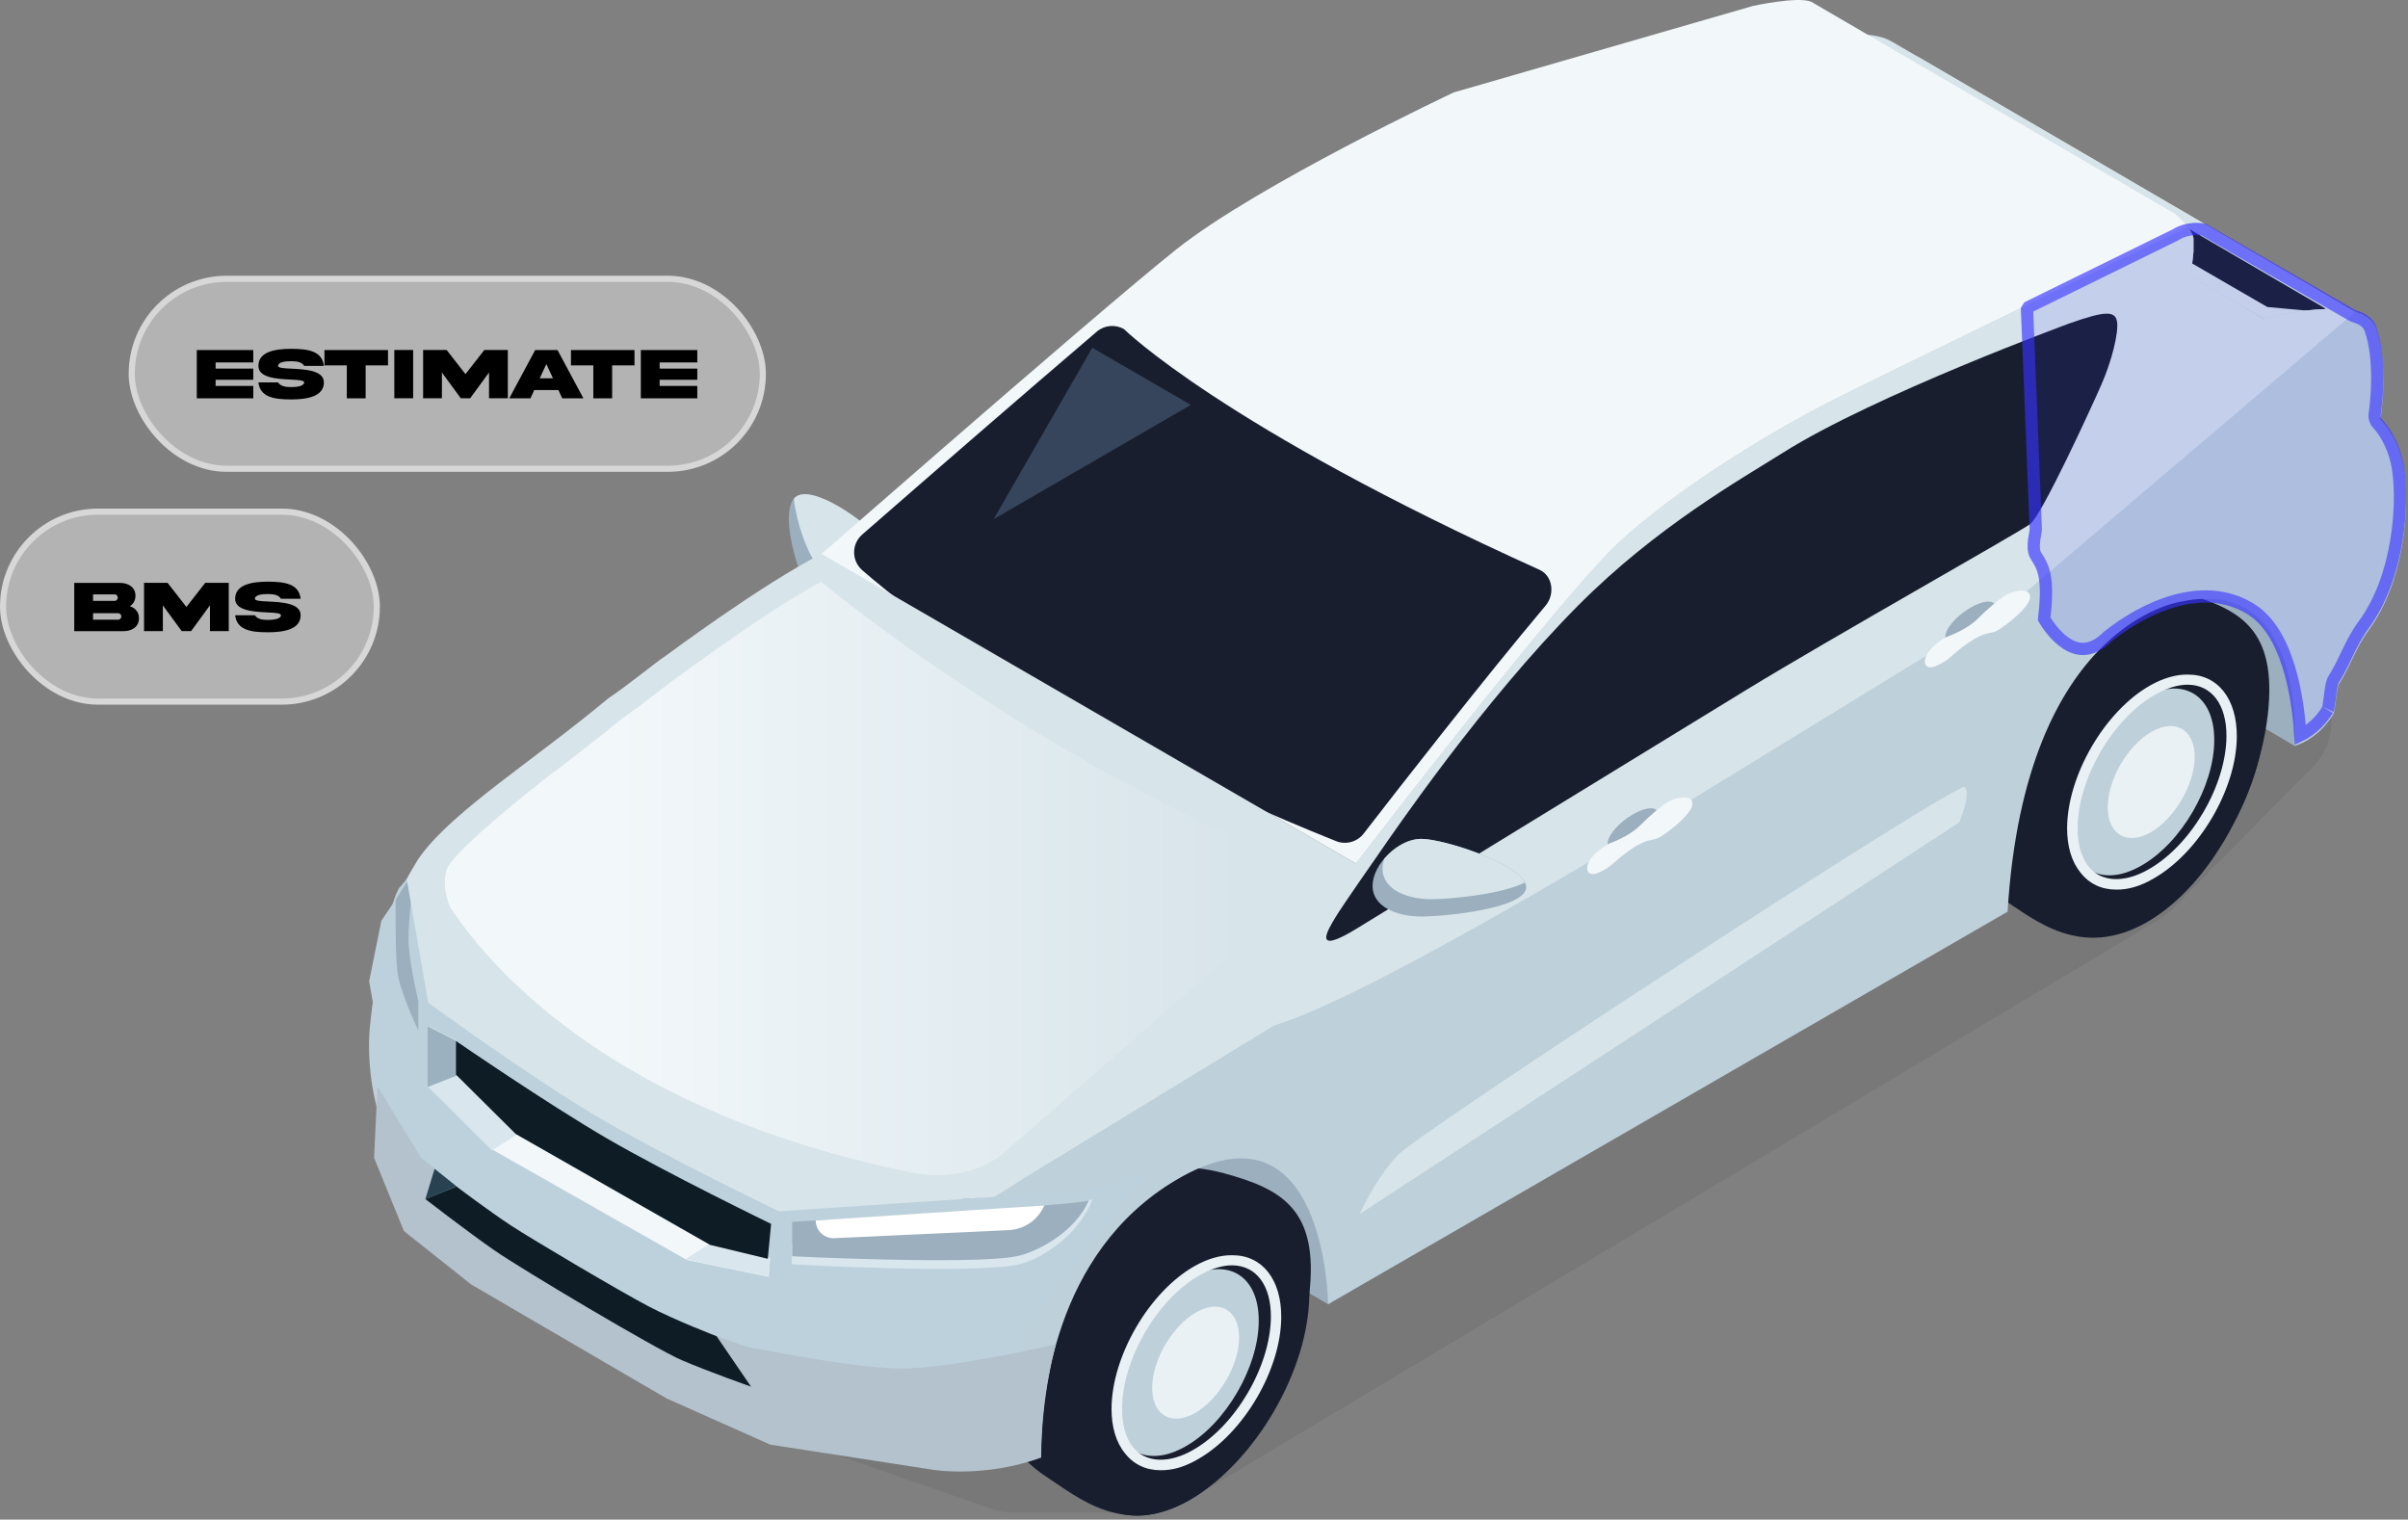 <svg width="393" height="248" viewBox="0 0 393 248" fill="none" xmlns="http://www.w3.org/2000/svg">
<rect x="0" y="0" width="393" height="248" fill="#808080" stroke="none"/>
<path d="M162.067 246.316L131.125 235.562C123.256 232.827 121.985 222.234 128.984 217.715L355.492 71.484C359.354 68.991 364.417 69.451 367.765 72.599L377.319 81.579C379.329 83.469 380.47 86.106 380.47 88.865V117.984C380.47 120.612 379.435 123.135 377.589 125.007L354.492 148.419C353.899 149.021 353.232 149.545 352.507 149.978L192.904 245.451C191.353 246.38 189.579 246.87 187.771 246.87H165.349C164.232 246.87 163.122 246.682 162.067 246.316Z" fill="#222222" fill-opacity="0.08"/>
<path d="M355.727 96.72C365.166 99.288 371.237 102.623 369.632 116.531C368.219 128.762 360.752 143.917 350.072 150.057C339.383 156.136 331.928 149.628 326.82 146.307C318.069 140.582 317.652 132.72 320.797 121.092C320.797 121.092 331.173 90.038 355.727 96.72Z" fill="#181E2E"/>
<path d="M165.538 182.815L216.762 212.851C217.22 212.122 247.615 163.704 204.878 146.593C180.072 136.662 161.276 165.607 149.781 191.941L165.538 182.815Z" fill="#9CAFBE"/>
<path d="M199.773 191.478C209.214 194.046 215.284 197.381 213.678 211.29C212.265 223.521 204.797 238.676 194.117 244.816C183.429 250.897 175.974 244.387 170.865 241.066C162.115 235.34 161.697 227.479 164.844 215.851C164.844 215.851 175.22 184.796 199.773 191.478Z" fill="#181E2E"/>
<path d="M323.312 91.632L374.487 121.721C374.946 120.994 405.388 72.521 362.652 55.409C337.845 45.478 319.047 74.424 307.555 100.757L323.312 91.631V91.632Z" fill="#9CAFBE"/>
<path d="M313.224 9.377L313.171 9.379C308.397 6.483 296.508 9.786 296.508 9.786L369.411 52.029L378.403 52.864L384.406 50.897L313.224 9.377V9.377Z" fill="#D7E4EA"/>
<path d="M356.073 96.728C365.601 99.317 371.728 102.681 370.109 116.706C368.683 129.041 361.145 144.323 350.364 150.516C339.575 156.645 332.05 150.083 326.893 146.734C318.06 140.96 317.639 133.032 320.814 121.306C320.814 121.306 331.287 89.989 356.073 96.728Z" fill="#181E2E"/>
<path d="M308.899 6.863L308.71 6.773C303.936 3.875 292.183 7.27 292.183 7.27L365.086 49.515L374.078 50.35L380.08 48.383L308.899 6.863Z" fill="#D7E4EA"/>
<path d="M370.031 50.098L301.744 10.529L297.577 8.106C299.281 7.817 301.227 7.583 303.055 7.583C305.677 7.583 307.018 8.062 307.681 8.466L308.056 8.656L312.677 11.36H312.695L379.604 50.39L378.181 50.855L370.031 50.099L370.031 50.098Z" fill="#181E2E"/>
<path d="M129.813 81.133C127.115 83.36 130.114 94.183 132.551 97.138C134.987 100.094 140.078 101.248 142.776 99.022C145.472 96.797 146.069 90.948 143.632 87.993C141.198 85.039 132.511 78.907 129.813 81.133" fill="#9CAFBE"/>
<path d="M129.806 81.133C129.708 81.214 129.635 81.327 129.553 81.429C130.016 85.373 131.728 90.18 133.229 92.001C135.665 94.956 140.756 96.112 143.452 93.886C144.12 93.335 144.659 92.558 145.054 91.661C144.881 90.281 144.434 88.973 143.626 87.993C141.191 85.04 132.504 78.907 129.807 81.133" fill="#D7E4EA"/>
<path d="M354.982 34.9L295.603 0.289C293.484 -0.644 286.05 0.98 286.05 0.98L237.265 15.082C237.265 15.082 205.358 30.087 192.048 40.647C178.738 51.205 123.769 99.427 123.769 99.427L151.104 100.26L221.287 140.927L266.055 129.621L350.329 54.154L357.521 37.722C356.676 36.32 354.982 34.9 354.982 34.9Z" fill="#F2F7FA"/>
<path d="M67.311 193.113C67.311 193.113 78.578 217.044 137.375 235.511C148.149 238.079 165.319 238.864 168.514 237.512L159.1 218.222V197.163L66.381 143.439C61.631 152.99 60.448 166.875 60.448 166.875C60.448 166.875 58.311 180.904 67.311 193.113Z" fill="#BED0DA"/>
<path d="M64.364 148.247V147.055L65.139 144.958L66.39 143.44L66.853 145.729L65.608 149.305L64.364 148.247V148.247Z" fill="#BED0DA"/>
<path d="M392.406 76.885C391.578 71.188 388.493 68.454 388.493 68.454C388.493 68.454 389.959 59.775 387.814 53.634C385.671 47.496 369.418 52.029 369.418 52.029L357.568 45.019L357.991 41.05V38.955C357.949 38.38 357.562 37.711 357.083 37.084C350.298 40.359 306.258 61.632 298.06 65.85C289.172 70.418 273.681 79.709 264.116 88.623C254.549 97.537 221.284 140.926 221.284 140.926C221.284 140.926 173.88 176.445 161.409 193.327C154.72 202.377 153.17 220.599 153.17 220.599V236.916C162.471 240.197 169.907 237.58 169.907 237.58C169.907 237.58 169.899 238.785 169.907 236.916C169.939 228.547 171.855 204.535 191.875 192.615C216.366 178.033 216.759 212.85 216.759 212.85L327.65 148.784C330.526 101.493 356.031 98.174 356.031 98.174C376.601 93.857 374.488 121.722 374.488 121.722C374.488 121.722 378.138 120.855 380.75 116.64C381.232 115.861 381.249 112.392 381.781 111.556C383.655 108.608 384.451 105.724 386.572 102.843C392.555 94.719 393.232 82.582 392.405 76.885" fill="#BED0DA"/>
<path d="M221.904 198.131C221.904 198.131 224.386 192.479 228.112 188.522C231.837 184.562 319.531 127.434 320.659 128.432C321.791 129.429 319.757 134.217 319.757 134.217L221.904 198.131Z" fill="#D7E4EA"/>
<path d="M369.417 52.03L357.567 45.021L357.988 41.049V38.956C357.948 38.381 357.561 37.712 357.08 37.083C350.297 40.36 306.257 61.633 298.058 65.849C289.17 70.42 273.679 79.708 264.114 88.624C254.547 97.538 221.284 140.927 221.284 140.927C221.284 140.927 173.879 176.447 161.407 193.327C160.557 194.477 159.793 195.775 159.103 197.165C163.074 194.956 167.594 192.112 171.848 188.672C183.021 179.636 193.913 169.577 205.762 167.851C217.614 166.124 266.121 136.602 266.121 136.602L328.809 98.173L384.411 50.899C378.989 49.364 369.417 52.029 369.417 52.029" fill="#D7E4EA"/>
<path d="M224.832 139.607C224.832 139.607 219.049 147.862 217.92 149.757C216.79 151.65 213.912 156.211 221.671 151.39C221.671 151.39 274.216 119.18 285.185 112.48C298.516 104.338 329.399 86.947 331.318 85.537C333.236 84.127 341.266 66.632 342.958 62.774C344.652 58.916 345.794 54.303 345.513 52.508C345.231 50.712 343.621 50.7 337.754 52.775C337.754 52.775 305.883 64.485 290.984 73.885C284.235 78.142 270.363 85.922 257.507 98.874C241.986 114.507 227.618 135.572 224.832 139.606" fill="#181E2E"/>
<path d="M270.605 132.878C270.605 134.176 268.763 136.293 266.492 137.605C264.223 138.918 262.383 138.927 262.383 137.629C262.383 136.332 264.223 134.213 266.492 132.902C268.763 131.59 270.605 131.581 270.605 132.878Z" fill="#9CAFBE"/>
<path d="M262.595 137.686C262.595 137.686 265.838 136.544 267.556 134.819C269.276 133.095 271.092 131.563 272.227 130.867C273.363 130.17 276.216 129.527 276.216 131.174C276.216 132.824 272.195 135.871 270.93 136.602C269.665 137.333 268.956 136.656 266.051 138.697C263.145 140.736 263.145 141.461 260.779 142.467C258.41 143.472 257.955 140.252 262.595 137.686" fill="#F2F7FA"/>
<path d="M325.715 99.141C325.715 100.439 323.873 102.556 321.602 103.868C319.333 105.18 317.493 105.19 317.493 103.89C317.493 102.594 319.333 100.475 321.602 99.166C323.873 97.852 325.715 97.844 325.715 99.142" fill="#9CAFBE"/>
<path d="M317.706 103.947C317.706 103.947 320.949 102.805 322.666 101.08C324.387 99.357 326.202 97.825 327.338 97.128C328.473 96.431 331.327 95.788 331.327 97.436C331.327 99.085 327.306 102.132 326.041 102.863C324.776 103.592 324.067 102.918 321.162 104.956C318.256 106.997 318.256 107.722 315.89 108.729C313.521 109.733 313.064 106.514 317.706 103.948" fill="#F2F7FA"/>
<path d="M134.085 90.398L141.777 94.855L129.189 106.679L108.653 107.031C108.653 107.031 124.282 95.364 134.085 90.398Z" fill="#D7E4EA"/>
<path d="M251.238 92.979C253.434 93.972 253.806 96.985 252.253 98.83C241.992 111.035 228.375 128.515 222.55 136.045C221.494 137.411 219.648 137.906 218.046 137.265C173.707 119.548 149.084 100.322 140.736 93.067C138.958 91.523 138.948 88.779 140.724 87.232C151.656 77.696 167.213 64.175 179.009 54.118C180.256 53.054 182.034 52.898 183.451 53.719C183.451 53.719 199.505 69.617 251.238 92.979Z" fill="#181E2E"/>
<path d="M178.263 56.756L162.171 84.719L194.355 66.078L178.263 56.756Z" fill="#36455B"/>
<path d="M249.081 144.778C249.081 148.277 235.796 149.573 231.969 149.573C228.141 149.573 224.011 148.081 224.011 144.583C224.011 141.082 228.141 136.903 231.969 136.903C235.797 136.903 249.081 141.28 249.081 144.778Z" fill="#9CAFBE"/>
<path d="M248.869 144.016C247.213 140.675 235.523 136.901 231.967 136.901C229.766 136.901 227.487 138.303 225.928 140.146C225.757 140.687 225.635 141.228 225.635 141.758C225.635 145.256 229.766 146.748 233.595 146.748C236.544 146.748 245.095 145.973 248.869 144.017" fill="#D7E4EA"/>
<path d="M65.444 144.921C65.232 144.048 63.903 147.611 63.903 148.507V150.558C63.903 150.62 63.915 150.702 63.922 150.773C65.762 155.057 68.605 160.179 70.138 162.845L72.835 162.895L74.655 160.944C67.196 152.062 65.444 144.921 65.444 144.921Z" fill="#BED0DA"/>
<path d="M61.551 167.555V179.701L66.835 196.72L88.04 213.053L131.959 229.179L169.716 236.757L166.609 217.633L187.644 191.1L178.083 193.968L144.378 196.72L126.211 193.968L91.789 178.431L71.032 158.089L67.681 142.223L62.237 150.261L60.247 160.143L61.551 167.555Z" fill="#BDD1DC"/>
<path d="M166.349 206.334C158.976 208.015 129.21 206.334 129.21 206.334V203.052C129.21 203.052 167.027 198.047 175.156 197.13C176.458 196.984 177.694 195.871 177.694 195.871C178.041 195.804 178.253 195.743 178.311 195.689C175.918 202.028 169.382 205.642 166.349 206.334Z" fill="#D9E6EE"/>
<path d="M129.288 205.022V199.395C145.084 198.503 176.88 196.554 177.703 195.895C175.344 201.33 168.899 204.429 165.908 205.022C158.639 206.463 129.288 205.022 129.288 205.022Z" fill="#9CAFBE"/>
<path d="M164.621 200.754L136.159 202.069C134.509 202.145 133.129 200.828 133.129 199.175L170.435 196.727C169.428 199.072 167.17 200.636 164.621 200.754Z" fill="white"/>
<path d="M69.934 167.476L74.431 169.76V175.377L74.448 175.393L84.186 185.07L84.192 185.075L84.199 185.079L115.949 203.196L115.957 203.2L115.965 203.202L125.36 205.467L125.377 205.471L125.394 205.465L125.668 205.369L125.471 208.296L125.466 208.363L125.4 208.349L112.124 205.636L112.114 205.634L112.106 205.63L80.369 187.624L80.362 187.619L80.356 187.614L69.865 177.19L69.848 177.174V167.432L69.934 167.476Z" fill="#F2F7FA"/>
<path d="M115.933 203.021H115.932L125.327 205.285L125.602 205.189L125.687 205.16L125.68 205.249L125.482 208.175L125.478 208.242L125.473 208.311L125.407 208.296L125.342 208.282L112.065 205.568L112.056 205.566L112.048 205.565L112.041 205.562L112.033 205.558L112.03 205.557L111.88 205.471L115.863 202.981L115.933 203.021Z" fill="#D9E6EE"/>
<path d="M69.875 167.491L69.961 167.535L69.96 167.536L74.457 169.818L74.49 169.835V175.463L84.225 185.136L84.228 185.139L84.336 185.199L80.272 187.726L69.824 177.345L69.807 177.328L69.788 177.31V167.447L69.875 167.491Z" fill="#D9E6EE"/>
<path d="M69.875 167.523L69.961 167.567L69.96 167.568L74.457 169.85L74.49 169.867V175.496L74.531 175.536L69.837 177.389L69.824 177.377L69.807 177.36L69.788 177.342V167.479L69.875 167.523Z" fill="#9BB1BF"/>
<path d="M105.834 213.189C110.429 215.591 116.944 218.061 116.944 218.061L121.881 219.777C121.881 219.777 137.874 223.065 146.207 223.328C154.541 223.59 172.325 219.392 172.325 219.392C172.325 219.392 169.925 227.69 169.925 237.881C160.662 241.23 152.398 239.884 152.398 239.884L125.721 235.766L108.783 228.218L76.895 209.621L65.923 200.905L61.054 188.965L61.602 177.299L68.734 188.965L74.495 193.631C74.495 193.631 79.844 197.68 83.41 200.013C86.976 202.346 101.24 210.787 105.834 213.189Z" fill="#B3C2CC"/>
<path d="M69.423 195.69L74.498 193.606L70.931 190.749L69.423 195.69Z" fill="#284252"/>
<path d="M64.571 146.829L67.727 141.888C67.727 141.888 66.481 150.44 66.698 154.103C66.915 157.767 68.276 163.368 68.276 163.368V168.171C68.276 168.171 65.215 161.825 64.845 158.495C64.475 155.166 64.571 146.829 64.571 146.829Z" fill="#9CAFBE"/>
<path d="M116.946 218.061L122.57 226.296C122.57 226.296 115.599 223.845 111.255 221.973C106.91 220.1 85.063 207.101 80.601 203.993C76.139 200.885 69.423 195.69 69.423 195.69L74.498 193.631C74.498 193.631 79.847 197.68 83.412 200.013C86.978 202.346 101.242 210.787 105.837 213.189C110.432 215.591 116.946 218.061 116.946 218.061Z" fill="#0D1C25"/>
<path d="M74.42 175.377V169.887C74.42 169.887 89.11 179.993 98.97 185.739C108.831 191.484 125.852 199.738 125.852 199.738L125.304 205.434L115.909 203.169L84.158 185.053L74.42 175.377Z" fill="#0D1C25"/>
<path d="M141.767 94.856L221.276 140.927L208.102 167.26L162.097 195.347L127.117 197.678C127.117 197.678 108.965 188.964 97.845 182.454C86.725 175.944 69.879 163.637 69.879 163.637L66.378 143.439C66.378 143.439 67.835 140.751 68.683 139.603C74.186 132.153 87.227 124.027 99.262 113.975C102.515 111.812 106.853 108.203 108.641 107.029L141.767 94.856Z" fill="#D7E4EA"/>
<path d="M110.815 110.345C110.167 110.768 108.868 111.773 107.555 112.783C105.671 114.233 103.54 115.879 101.64 117.155C97.441 120.655 93.203 123.864 89.068 126.998C89.068 126.998 73.681 138.933 72.853 142.025C72.022 145.116 73.509 148.13 73.509 148.13C80.639 158.835 100.812 181.444 148.178 191.217C148.178 191.217 157.437 193.759 164.18 187.862L216.071 142.488C171.744 126.411 133.99 94.927 133.99 94.927C125.343 99.688 113.36 108.468 110.815 110.345V110.345Z" fill="url(#paint0_linear_1235_1251)"/>
<path d="M174.858 233.454C174.958 221.178 183.768 206.074 194.432 199.925C205.136 193.887 213.755 198.961 213.687 211.288C213.609 223.601 204.831 238.674 194.143 244.8C183.455 250.873 174.78 245.788 174.858 233.454Z" fill="#181E2E"/>
<path d="M181.767 229.176C181.845 221.617 187.191 212.431 193.688 208.689C200.216 204.987 205.486 208.078 205.434 215.636C205.393 223.111 200.054 232.319 193.519 236.037C186.999 239.763 181.721 236.62 181.767 229.176Z" fill="#BED0DA"/>
<path d="M188.036 226.448C188.074 221.931 191.293 216.434 195.198 214.179C199.077 211.955 202.248 213.828 202.233 218.321C202.211 222.798 198.962 228.326 195.085 230.58C191.154 232.813 188.028 230.931 188.036 226.448Z" fill="#E9F1F4"/>
<path d="M201.083 206.498C199.504 206.498 197.634 207.056 195.767 208.13C188.862 212.048 183.169 221.816 183.133 229.806C183.101 232.474 183.706 234.603 184.871 236.131C186.948 238.743 190.732 238.926 194.739 236.62C201.665 232.672 207.35 222.957 207.418 214.945C207.448 209.781 205.044 206.52 201.083 206.498ZM189.385 239.941C187.002 239.933 184.989 238.974 183.578 237.141C182.143 235.385 181.387 232.855 181.409 229.806C181.484 221.265 187.553 210.843 194.916 206.65C197.078 205.424 199.183 204.81 201.158 204.851C206.031 204.851 209.143 208.837 209.107 214.985C209.067 223.504 202.99 233.86 195.567 238.108C193.415 239.381 191.384 239.97 189.385 239.941Z" fill="#E9F1F4"/>
<path d="M330.804 138.697C330.904 126.422 339.714 111.317 350.38 105.169C361.083 99.13 369.701 104.204 369.633 116.531C369.556 128.843 360.777 143.917 350.089 150.044C339.401 156.116 330.729 151.032 330.804 138.697Z" fill="#181E2E"/>
<path d="M337.713 134.418C337.791 126.858 343.139 117.672 349.637 113.932C356.162 110.229 361.434 113.321 361.38 120.879C361.341 128.354 356.001 137.561 349.467 141.28C342.948 145.006 337.67 141.863 337.713 134.418Z" fill="#BED0DA"/>
<path d="M343.991 131.688C344.03 127.173 347.247 121.675 351.155 119.421C355.03 117.196 358.203 119.069 358.187 123.563C358.165 128.04 354.916 133.565 351.039 135.822C347.108 138.054 343.983 136.173 343.991 131.688Z" fill="#E9F1F4"/>
<path d="M357.037 111.739C355.458 111.739 353.588 112.297 351.721 113.371C344.816 117.289 339.123 127.058 339.087 135.047C339.055 137.716 339.662 139.844 340.825 141.372C342.902 143.986 346.686 144.169 350.693 141.861C357.62 137.914 363.305 128.198 363.373 120.186C363.402 115.02 360.998 111.761 357.037 111.739ZM345.339 145.182C342.956 145.174 340.943 144.215 339.532 142.382C338.099 140.627 337.341 138.097 337.363 135.047C337.44 126.505 343.507 116.084 350.871 111.891C353.03 110.665 355.137 110.052 357.112 110.09C361.986 110.09 365.097 114.078 365.061 120.226C365.021 128.745 358.944 139.101 351.521 143.349C349.368 144.623 347.338 145.212 345.339 145.182Z" fill="#E9F1F4"/>
<path d="M354.523 37.474C356.998 35.939 359.481 36.413 359.965 36.526C360.022 36.54 360.075 36.563 360.126 36.592L384.321 50.568C384.372 50.597 384.427 50.62 384.484 50.637C386.091 51.106 387.323 51.952 387.814 53.358C389.689 58.726 388.804 66.033 388.552 67.787C388.517 68.03 388.603 68.277 388.771 68.455C389.519 69.25 391.565 71.755 392.322 76.083L392.404 76.609C393.231 82.306 392.555 94.443 386.572 102.567C384.451 105.448 383.655 108.332 381.781 111.279C381.248 112.116 381.232 115.585 380.749 116.363C378.91 119.332 376.556 120.64 375.324 121.154C374.904 121.33 374.478 121.022 374.457 120.566C374.294 117.08 373.262 104.234 366.842 100.257C359.389 95.64 350.12 100.279 344.662 104.634C338.454 110.732 333.472 102.767 332.693 101.414C332.621 101.288 332.598 101.139 332.616 100.995C334.064 88.914 329.732 93.923 331.237 86.516C331.248 86.46 331.255 86.412 331.252 86.355C331.187 84.712 330.022 55.446 329.819 50.375C329.812 50.187 330.307 49.376 330.476 49.292L354.523 37.474Z" fill="#3632FF" fill-opacity="0.12"/>
<path d="M355.05 38.325C357.1 37.053 359.169 37.379 359.679 37.489L383.82 51.434C383.945 51.506 384.075 51.559 384.204 51.597C385.561 51.993 386.417 52.624 386.8 53.507L386.87 53.688C387.753 56.214 387.999 59.25 387.98 61.921C387.963 64.577 387.684 66.794 387.562 67.645C387.48 68.213 387.683 68.758 388.043 69.141C388.678 69.815 390.503 72.027 391.266 75.877L391.337 76.255L391.417 76.765C391.812 79.502 391.852 83.849 391.056 88.51C390.258 93.18 388.634 98.08 385.767 101.974C384.648 103.494 383.885 105.006 383.183 106.464C382.562 107.753 381.995 108.981 381.262 110.214L380.937 110.742C380.686 111.137 380.561 111.695 380.479 112.136C380.389 112.626 380.319 113.193 380.254 113.721C380.187 114.265 380.126 114.769 380.054 115.187C380.018 115.394 379.982 115.561 379.947 115.687C379.908 115.827 379.885 115.859 379.899 115.836C378.424 118.218 376.599 119.429 375.427 120.007C375.312 118.026 374.974 114.217 373.964 110.343C372.874 106.163 370.931 101.614 367.369 99.407C363.329 96.904 358.833 96.943 354.729 98.119C350.633 99.293 346.834 101.621 344.038 103.852L343.997 103.884L343.961 103.92C342.538 105.318 341.276 105.825 340.216 105.896C339.144 105.967 338.13 105.602 337.192 104.984C335.367 103.78 334.061 101.763 333.619 101.014C333.974 98.009 333.983 95.993 333.791 94.546C333.592 93.046 333.179 92.179 332.762 91.487C332.343 90.792 332.122 90.54 331.996 89.984C331.871 89.428 331.851 88.517 332.217 86.715C332.237 86.614 332.258 86.481 332.251 86.315C332.186 84.689 331.047 56.062 330.825 50.516C330.853 50.46 330.89 50.389 330.936 50.314C330.983 50.236 331.03 50.167 331.068 50.115L354.964 38.371L355.008 38.35L355.05 38.325Z" stroke="#3632FF" stroke-opacity="0.6" stroke-width="2"/>
<rect x="0.5" y="83.5" width="61" height="31" rx="15.5" fill="white" fill-opacity="0.4"/>
<rect x="0.5" y="83.5" width="61" height="31" rx="15.5" stroke="#D7D7D7"/>
<path d="M15.188 101.131H19.318C19.582 101.131 19.799 100.867 19.799 100.603C19.799 100.34 19.582 100.076 19.318 100.076H15.188V101.131ZM18.744 97H15.188V98.061H18.744C19.008 98.061 19.225 97.791 19.225 97.527C19.225 97.264 19.008 97 18.744 97ZM21.193 98.933C22.084 99.221 22.682 99.9 22.682 100.891C22.699 102.268 21.539 103.006 20.186 103.006H12.117V95.131H19.605C20.971 95.125 22.125 95.869 22.107 97.24C22.107 97.996 21.756 98.576 21.193 98.933ZM23.508 102.994V95.119H27.352L30.422 99.057L33.498 95.119H37.336V102.994H34.266V98.793L31.189 102.994H29.654L26.578 98.793V102.994H23.508ZM41.596 97.715C41.596 98.061 42.551 98.107 43.787 98.166C45.984 98.277 49.072 98.43 49.066 100.404C49.066 102.654 46.488 103.187 43.723 103.187C40.963 103.182 38.672 102.848 38.379 100.404H41.596C41.947 101.014 42.762 101.172 43.723 101.172C44.678 101.172 45.85 101.014 45.85 100.404C45.85 100.059 44.895 100.006 43.658 99.947C41.461 99.836 38.373 99.683 38.379 97.715C38.379 95.465 40.957 94.926 43.723 94.926C46.482 94.943 48.773 95.254 49.066 97.715H45.85C45.498 97.094 44.684 96.947 43.723 96.947C42.768 96.947 41.596 97.088 41.596 97.715Z" fill="black"/>
<rect x="21.5" y="45.5" width="103" height="31" rx="15.5" fill="white" fill-opacity="0.4"/>
<rect x="21.5" y="45.5" width="103" height="31" rx="15.5" stroke="#D7D7D7"/>
<path d="M32.117 65.006V57.131H41.334V59.147H35.188V60.154H41.334V61.977H35.188V62.984H41.334V65.006H32.117ZM45.389 59.715C45.389 60.06 46.344 60.107 47.58 60.166C49.777 60.277 52.865 60.43 52.859 62.404C52.859 64.654 50.281 65.188 47.516 65.188C44.756 65.182 42.465 64.848 42.172 62.404H45.389C45.74 63.014 46.555 63.172 47.516 63.172C48.471 63.172 49.643 63.014 49.643 62.404C49.643 62.059 48.688 62.006 47.451 61.947C45.254 61.836 42.166 61.684 42.172 59.715C42.172 57.465 44.75 56.926 47.516 56.926C50.275 56.943 52.566 57.254 52.859 59.715H49.643C49.291 59.094 48.477 58.947 47.516 58.947C46.56 58.947 45.389 59.088 45.389 59.715ZM59.674 65.006H56.603V59.627H52.953V57.131H63.324V59.627H59.674V65.006ZM64.356 57.119H67.426V64.994H64.356V57.119ZM69.055 64.994V57.119H72.898L75.969 61.057L79.045 57.119H82.883V64.994H79.812V60.793L76.736 64.994H75.201L72.125 60.793V64.994H69.055ZM89.17 59.41L88.086 61.736H90.248L89.17 59.41ZM83.117 65.006L87.342 57.131H90.992L95.217 65.006H91.76L91.139 63.658H87.195L86.574 65.006H83.117ZM99.904 65.006H96.834V59.627H93.184V57.131H103.555V59.627H99.904V65.006ZM104.586 65.006V57.131H113.803V59.147H107.656V60.154H113.803V61.977H107.656V62.984H113.803V65.006H104.586Z" fill="black"/>
<defs>
<linearGradient id="paint0_linear_1235_1251" x1="72.599" y1="143.344" x2="216.071" y2="143.344" gradientUnits="userSpaceOnUse">
<stop stop-color="#F2F7FA"/>
<stop offset="0.19" stop-color="#F2F7FA"/>
<stop offset="0.91" stop-color="#D7E4EA"/>
<stop offset="1" stop-color="#D7E4EA"/>
</linearGradient>
</defs>
</svg>
